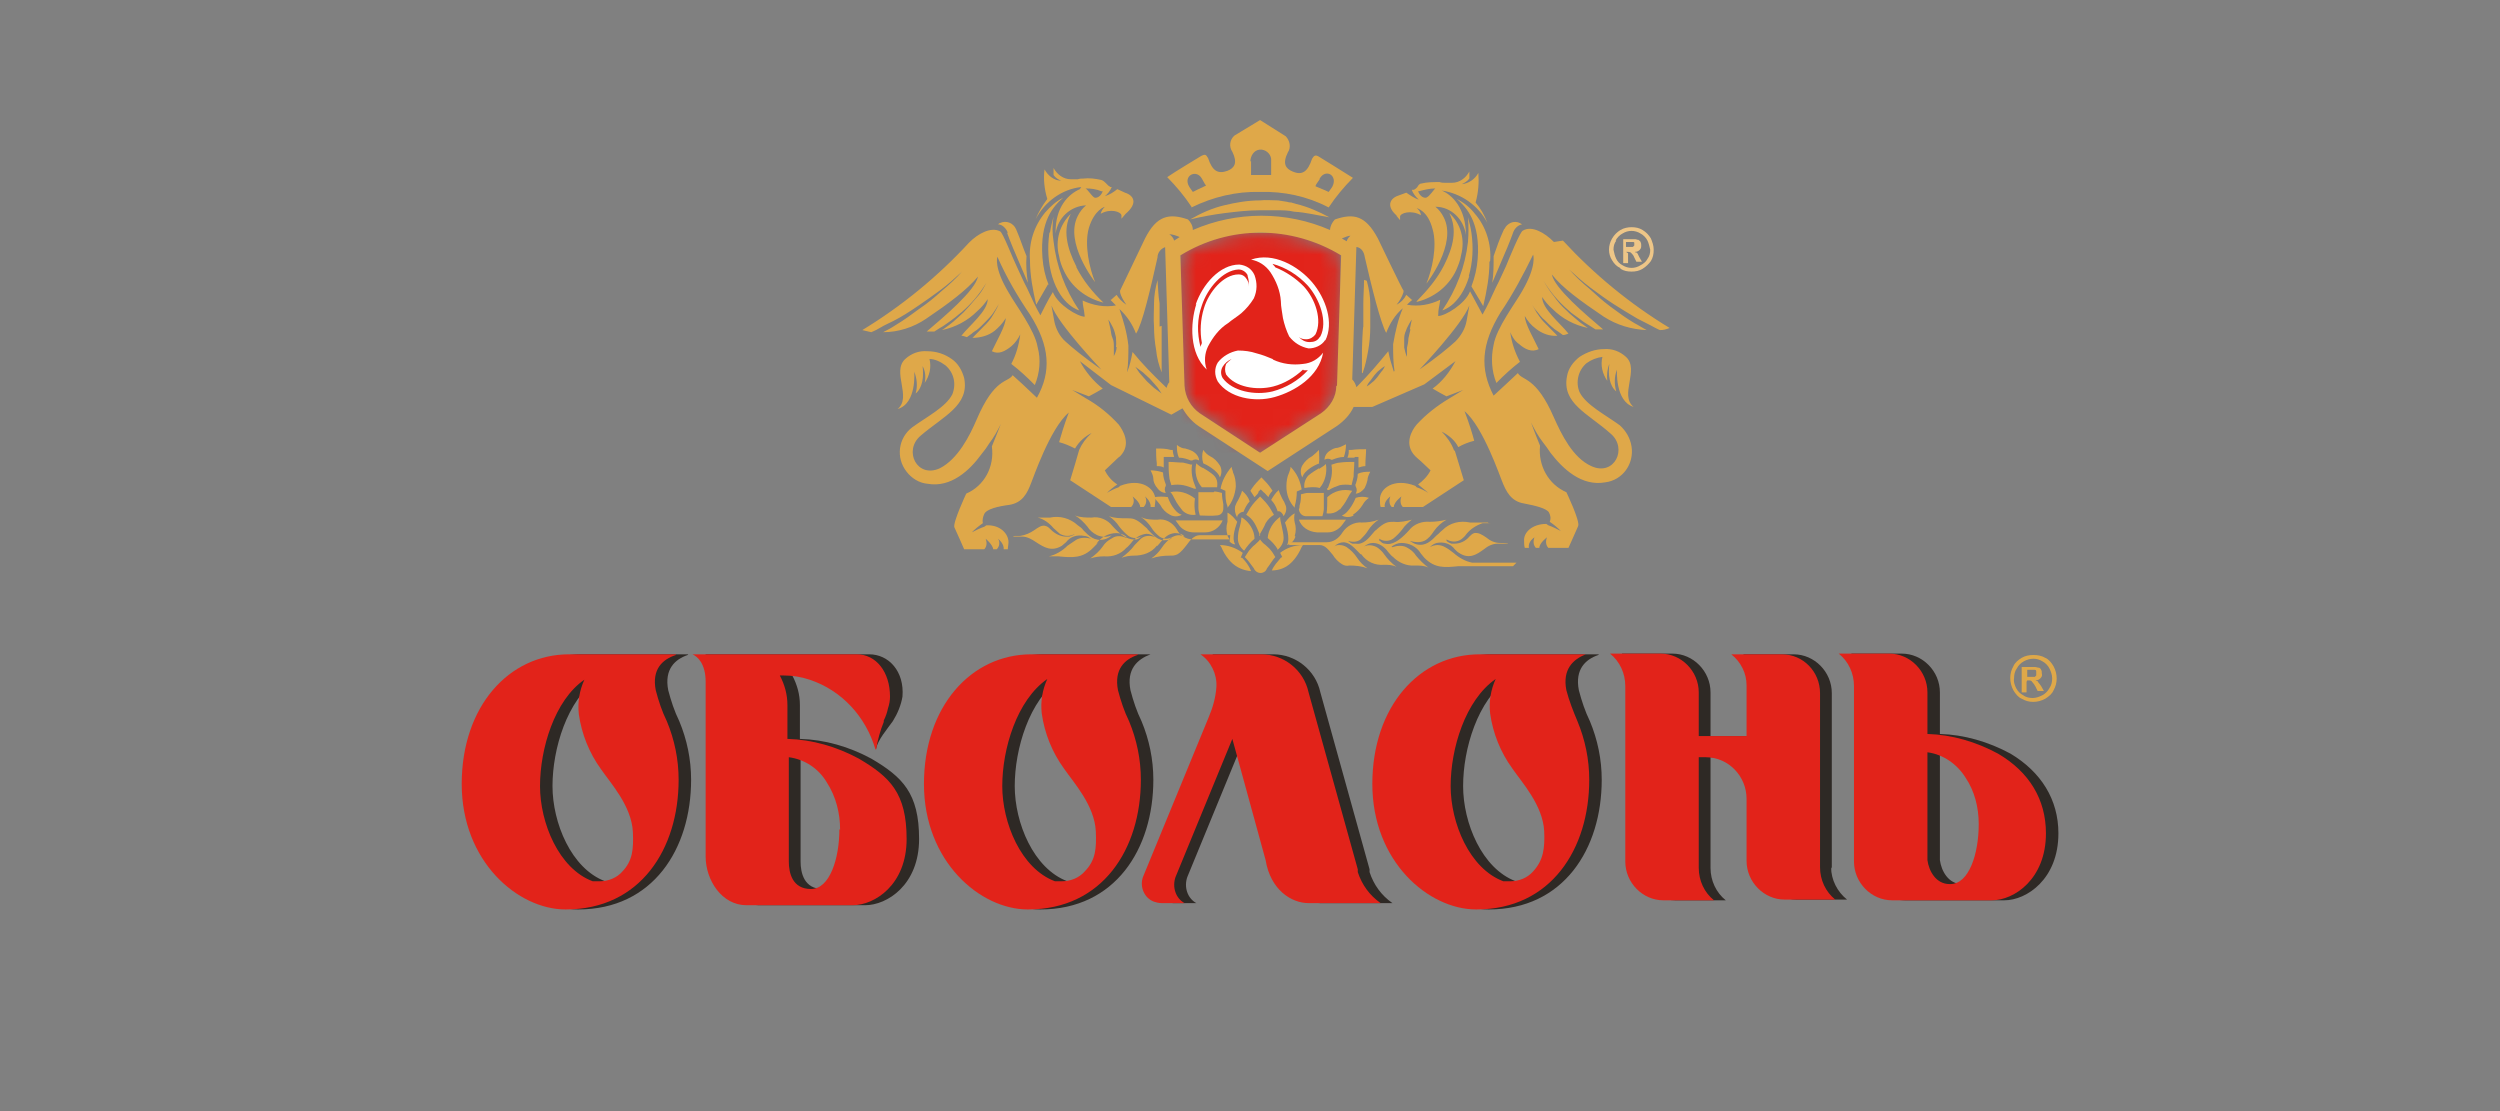 <svg width="162" height="72" viewBox="0 0 162 72" fill="none" xmlns="http://www.w3.org/2000/svg">
<rect x="0" y="0" width="162" height="72" fill="#808080" stroke="none"/>
<mask id="mask0_265_4290" style="mask-type:luminance" maskUnits="userSpaceOnUse" x="76" y="15" width="11" height="15">
<path d="M76.488 16.549L76.758 24.998C76.758 25.729 77.162 26.368 77.746 26.779L81.698 29.337L85.649 26.779C86.233 26.368 86.593 25.729 86.637 24.998L86.907 16.549C83.718 14.585 79.722 14.585 76.488 16.549Z" fill="white"/>
</mask>
<g mask="url(#mask0_265_4290)">
<path d="M86.862 15.087H76.488V29.337H86.862V15.087Z" fill="#E2231A"/>
</g>
<path d="M85.874 22.075C86.458 20.933 85.919 19.335 85.021 18.284C84.123 17.234 82.506 16.32 81.069 16.823C81.563 16.914 82.012 17.188 82.326 17.645C82.686 18.193 82.955 18.832 83 19.517C83 19.883 83.09 20.248 83.135 20.614C83.224 21.025 83.359 21.436 83.539 21.801C83.853 22.212 84.302 22.486 84.796 22.578C85.2 22.578 85.649 22.395 85.874 22.029M85.515 21.847C85.38 22.075 85.155 22.166 84.886 22.166H84.841C84.572 22.166 84.347 22.029 84.168 21.847C84.302 21.938 84.437 21.984 84.617 21.984H84.661C84.886 21.984 85.111 21.847 85.245 21.664C85.694 20.751 85.245 19.381 84.482 18.558C83.943 18.01 83.314 17.599 82.641 17.325C82.596 17.234 82.506 17.188 82.461 17.097C83.314 17.325 84.123 17.828 84.751 18.513C85.515 19.381 86.054 20.842 85.56 21.801" fill="white"/>
<path d="M77.521 19.7C77.117 20.979 77.072 22.897 78.194 23.948C78.015 23.445 78.06 22.897 78.284 22.441C78.599 21.847 79.003 21.299 79.587 20.933C79.856 20.705 80.17 20.522 80.44 20.294C80.754 20.02 81.023 19.7 81.248 19.335C81.473 18.832 81.473 18.33 81.293 17.828C81.113 17.417 80.754 17.188 80.305 17.143C79.048 17.143 77.925 18.421 77.476 19.746M80.844 17.873C80.934 18.147 80.934 18.421 80.934 18.65C80.934 18.513 80.934 18.33 80.844 18.193C80.709 17.919 80.53 17.782 80.26 17.782C79.272 17.782 78.329 18.924 78.015 19.974C77.79 20.705 77.745 21.482 77.88 22.212C77.88 22.304 77.79 22.395 77.79 22.486C77.566 21.573 77.566 20.659 77.88 19.792C78.239 18.695 79.227 17.508 80.26 17.462C80.53 17.462 80.754 17.645 80.844 17.828" fill="white"/>
<path d="M82.461 23.263C82.146 23.126 81.787 22.989 81.428 22.898C81.024 22.761 80.62 22.715 80.215 22.715C79.721 22.806 79.227 23.08 78.913 23.491C78.689 23.857 78.689 24.313 78.913 24.724C79.632 25.775 81.293 26.095 82.595 25.729C83.898 25.364 85.469 24.405 85.739 22.852C85.425 23.263 84.975 23.537 84.437 23.583C83.763 23.674 83.089 23.583 82.506 23.309M84.482 23.994C84.571 23.994 84.661 23.994 84.751 23.994C84.122 24.679 83.314 25.136 82.461 25.364C81.338 25.638 79.856 25.364 79.227 24.496C79.093 24.268 79.093 23.994 79.227 23.765C79.362 23.537 79.587 23.354 79.811 23.263C79.677 23.354 79.587 23.446 79.452 23.583C79.362 23.811 79.362 24.039 79.452 24.268C80.036 25.09 81.428 25.318 82.506 25.044C83.224 24.861 83.898 24.45 84.437 23.948L84.482 23.994Z" fill="white"/>
<path d="M77.207 13.443C78.599 12.758 80.126 12.393 81.652 12.438C83.179 12.393 84.706 12.713 86.098 13.443C86.547 12.758 87.086 12.119 87.67 11.525C87.176 11.205 85.469 10.155 85.469 10.155C85.245 10.018 85.155 10.063 85.02 10.292C84.751 11.114 84.392 11.388 83.763 11.114C83.314 10.931 83.089 10.611 83.449 9.881C83.673 9.561 83.583 9.104 83.314 8.83L81.652 7.78L79.991 8.785C79.676 9.059 79.632 9.515 79.856 9.835C80.215 10.566 79.991 10.886 79.542 11.068C78.913 11.297 78.554 11.068 78.284 10.246C78.15 10.018 78.105 9.972 77.835 10.109C77.835 10.109 76.084 11.16 75.635 11.479C76.219 12.073 76.757 12.713 77.207 13.398M85.514 11.571C85.919 10.886 86.727 11.388 86.323 12.119L86.098 12.438C86.098 12.438 85.604 12.21 85.245 12.073C85.245 11.982 85.335 11.89 85.514 11.616M81.024 10.475C81.024 10.109 81.248 9.744 81.607 9.698C81.967 9.652 82.326 9.926 82.371 10.292C82.371 10.338 82.371 10.383 82.371 10.429V11.342C82.371 11.342 82.101 11.342 81.697 11.342C81.293 11.342 81.069 11.342 81.069 11.342V10.703C81.069 10.657 81.069 10.475 81.069 10.429M77.88 11.571C78.06 11.89 78.105 11.982 78.15 12.027C77.835 12.164 77.296 12.438 77.296 12.438L77.072 12.119C76.623 11.388 77.521 10.931 77.88 11.571Z" fill="#DFA849"/>
<path d="M83.718 13.123C83.628 13.123 83.538 13.123 83.404 13.078L82.82 12.986C82.416 12.986 82.012 12.94 81.652 12.986C80.844 12.986 80.081 13.123 79.317 13.306C78.554 13.489 77.835 13.808 77.117 14.219C77.88 14.037 78.644 13.9 79.362 13.808C80.126 13.717 80.844 13.626 81.607 13.626H82.73C83.089 13.626 83.494 13.626 83.853 13.717C84.616 13.763 85.335 13.945 86.143 14.082C85.469 13.717 84.751 13.397 83.987 13.214L83.673 13.123H83.718Z" fill="#DFA849"/>
<path d="M79.677 35.092C79.766 35.183 79.901 35.275 80.036 35.275C79.766 34.818 80.126 33.996 80.171 33.813C79.991 33.585 79.811 33.356 79.542 33.219C79.542 33.448 79.542 33.63 79.542 33.813C79.452 34.087 79.452 34.407 79.542 34.681C79.542 34.772 79.632 34.864 79.677 34.955H77.296C76.847 34.955 76.443 34.681 76.264 34.315C75.994 33.859 75.5 33.585 75.006 33.676C74.647 33.676 74.243 33.676 73.928 33.493C74.198 33.676 74.422 33.904 74.602 34.178C74.737 34.407 74.916 34.589 75.141 34.772C75.41 34.955 75.725 34.955 75.994 34.772C75.904 34.909 75.814 34.955 75.725 35.001H75.77H75.635H75.545C75.051 35.092 74.647 34.589 74.377 34.315C74.333 34.224 74.243 34.178 74.198 34.133C73.614 33.585 73.389 33.585 73.03 33.585C72.626 33.585 72.222 33.585 71.863 33.448C72.132 33.63 72.357 33.859 72.536 34.133C72.716 34.361 72.895 34.544 73.12 34.726C73.389 34.909 73.749 34.909 74.018 34.726H73.973C73.883 34.864 73.794 34.909 73.659 34.955C73.479 34.955 72.985 35.092 72.087 34.087C71.773 33.676 71.234 33.448 70.74 33.539C70.381 33.539 70.021 33.539 69.662 33.402C69.977 33.585 70.246 33.859 70.471 34.133C70.605 34.361 70.83 34.544 71.099 34.681C71.414 34.818 71.773 34.818 72.042 34.681C71.908 34.818 71.728 34.909 71.548 34.955C70.92 35.092 70.56 34.726 70.201 34.361C70.111 34.224 69.977 34.133 69.842 34.041C69.348 33.585 68.674 33.402 68.046 33.539H66.923C66.923 33.539 66.968 33.539 66.653 33.539H66.249H66.609C66.698 33.539 66.609 33.539 66.653 33.539C66.833 33.539 67.058 33.539 67.237 33.539C67.641 33.63 68.001 33.904 68.27 34.224C68.405 34.361 68.54 34.452 68.674 34.589C68.989 34.772 69.348 34.772 69.662 34.589C69.572 34.681 69.438 34.726 69.303 34.772C69.213 34.772 69.168 34.772 69.078 34.772C68.719 34.772 68.36 34.589 68.09 34.315C68.001 34.224 67.911 34.133 67.776 34.087C67.507 33.996 67.282 34.178 67.013 34.361C66.743 34.544 66.429 34.681 66.115 34.726C65.531 34.726 65.71 34.726 65.665 34.772H66.249C66.564 34.772 66.878 34.955 67.147 35.138C67.641 35.457 68.135 35.777 68.809 35.366C68.899 35.275 68.989 35.229 69.078 35.138C69.348 34.772 69.797 34.635 70.246 34.726C70.426 34.726 70.56 34.818 70.695 34.909C70.381 34.818 69.977 34.818 69.707 35.001C69.528 35.138 69.348 35.229 69.168 35.366C68.854 35.686 68.405 35.96 67.956 36.051C67.641 36.051 67.372 36.051 67.058 36.051H66.968C66.159 36.051 65.486 36.051 65.351 36.051H67.956C68.18 36.051 68.36 36.051 68.584 36.051C69.483 36.142 70.156 36.188 70.83 35.503C71.503 34.818 71.009 35.32 71.054 35.229C71.324 34.818 71.818 34.544 72.357 34.544C72.581 34.544 72.806 34.635 72.985 34.772V34.864C72.716 34.726 72.357 34.681 72.087 34.864C71.818 35.001 71.593 35.183 71.459 35.411C71.234 35.731 70.965 35.96 70.65 36.188C70.92 36.097 71.234 36.051 71.548 36.051C72.087 36.097 72.626 35.914 72.985 35.503C73.12 35.411 73.21 35.275 73.3 35.183C73.524 34.864 73.883 34.635 74.288 34.589C74.512 34.589 74.692 34.681 74.871 34.818C74.557 34.681 74.198 34.681 73.928 34.909C73.794 35.046 73.659 35.183 73.524 35.32C73.3 35.64 72.985 35.914 72.671 36.142C72.94 36.051 73.21 36.005 73.479 36.005C74.063 36.005 74.602 35.823 74.961 35.366H75.006C75.455 34.818 75.68 34.589 76.129 34.544C76.353 34.544 76.623 34.589 76.758 34.772C76.668 34.772 76.533 34.681 76.398 34.681C76.264 34.681 76.084 34.726 75.949 34.818C75.68 35.001 75.455 35.229 75.276 35.503C75.096 35.777 74.871 36.005 74.602 36.188C75.006 36.051 75.41 36.005 75.814 36.005C75.994 36.005 76.129 36.005 76.308 35.914C76.533 35.777 76.713 35.549 76.892 35.32C77.117 35.001 77.386 34.681 77.746 34.681H79.721L79.677 35.092Z" fill="#DFA849"/>
<path d="M98.268 36.462C98.133 36.462 97.145 36.462 96.337 36.462H96.247C95.978 36.462 95.664 36.462 95.394 36.462C94.945 36.371 94.541 36.142 94.182 35.823C94.002 35.686 93.822 35.549 93.643 35.457C93.328 35.275 92.969 35.275 92.655 35.457C92.79 35.32 92.924 35.229 93.104 35.183C93.553 35.092 94.002 35.229 94.271 35.594C94.361 35.686 94.451 35.777 94.541 35.823C95.215 36.279 95.709 35.914 96.158 35.594C96.427 35.366 96.741 35.229 97.056 35.229H97.729C97.729 35.229 97.774 35.183 97.19 35.183C96.876 35.183 96.562 35.046 96.292 34.818C96.023 34.635 95.798 34.498 95.529 34.544C95.394 34.59 95.304 34.681 95.215 34.772C94.99 35.046 94.631 35.229 94.271 35.229C94.182 35.229 94.092 35.229 94.047 35.229C93.912 35.183 93.822 35.138 93.733 35.046V34.955C94.047 35.138 94.406 35.138 94.676 34.955C94.81 34.864 94.945 34.727 95.035 34.59C95.304 34.27 95.664 34.041 96.068 33.904C96.247 33.904 96.472 33.904 96.651 33.904C96.741 33.904 96.651 33.904 96.696 33.904H97.056H96.651C96.337 33.904 96.472 33.859 96.382 33.859H95.259C94.631 33.722 93.957 33.859 93.463 34.361C93.328 34.453 93.239 34.59 93.104 34.681C92.745 35.046 92.385 35.412 91.802 35.275C91.622 35.229 91.487 35.138 91.353 35.046C91.667 35.138 91.981 35.183 92.296 35.046C92.565 34.909 92.745 34.681 92.924 34.407C93.149 34.087 93.418 33.859 93.733 33.676C93.373 33.767 93.014 33.813 92.655 33.813C92.161 33.767 91.622 33.95 91.308 34.361C90.409 35.366 89.96 35.275 89.736 35.229C89.601 35.229 89.511 35.138 89.421 35.046H89.376V34.909C89.646 35.092 90.005 35.092 90.275 34.909C90.499 34.727 90.679 34.544 90.859 34.315C91.038 34.041 91.263 33.859 91.487 33.676C91.128 33.767 90.724 33.859 90.32 33.813C89.96 33.813 89.736 33.813 89.152 34.361C89.107 34.361 89.062 34.453 88.972 34.544C88.703 34.864 88.344 35.32 87.85 35.229H87.58H87.625C87.535 35.183 87.445 35.138 87.356 35.046C87.625 35.138 87.939 35.138 88.164 34.955C88.344 34.772 88.523 34.59 88.658 34.361C88.838 34.087 89.062 33.859 89.332 33.676C88.972 33.813 88.613 33.859 88.254 33.859C87.76 33.813 87.266 34.087 86.996 34.498C86.772 34.864 86.413 35.138 85.964 35.138H83.539V35.32H85.514C85.874 35.32 86.098 35.64 86.368 35.96C86.502 36.188 86.727 36.416 86.951 36.553C87.086 36.645 87.266 36.69 87.445 36.645C87.85 36.645 88.254 36.69 88.613 36.828C88.344 36.645 88.119 36.416 87.939 36.142C87.76 35.868 87.535 35.64 87.266 35.457C87.131 35.366 86.951 35.32 86.817 35.32C86.682 35.32 86.592 35.32 86.458 35.412C86.637 35.229 86.862 35.138 87.086 35.138C87.49 35.183 87.715 35.457 88.164 35.914H88.209C88.568 36.416 89.107 36.645 89.691 36.599C89.96 36.599 90.23 36.599 90.499 36.736C90.185 36.508 89.915 36.234 89.691 35.914C89.601 35.777 89.466 35.64 89.287 35.503C89.017 35.32 88.658 35.275 88.389 35.412C88.568 35.275 88.748 35.183 88.972 35.183C89.376 35.183 89.736 35.457 89.96 35.777C90.05 35.868 90.14 36.005 90.275 36.097C90.634 36.462 91.173 36.69 91.667 36.645C91.981 36.645 92.296 36.645 92.565 36.782C92.251 36.553 91.981 36.279 91.757 36.005C91.622 35.777 91.397 35.594 91.128 35.457C90.859 35.32 90.499 35.366 90.23 35.457H90.185V35.412C90.365 35.275 90.589 35.183 90.814 35.183C91.308 35.183 91.802 35.412 92.071 35.868C92.161 35.96 92.206 36.051 92.296 36.142C92.969 36.828 93.598 36.782 94.496 36.69C94.676 36.69 94.9 36.69 95.125 36.69H98.044L98.268 36.462Z" fill="#DFA849"/>
<path d="M80.439 33.539C80.439 33.722 80.394 33.904 80.35 34.087C80.26 34.361 80.215 34.635 80.215 34.909C80.215 35.229 80.394 35.503 80.619 35.686C80.799 35.412 81.023 35.138 81.293 34.909C81.293 34.361 80.933 33.813 80.484 33.539H80.439Z" fill="#DFA849"/>
<path d="M82.641 36.097C82.551 35.96 82.461 35.777 82.371 35.686C82.281 35.549 82.147 35.457 82.012 35.32C81.877 35.229 81.742 35.092 81.653 34.955C81.563 35.092 81.428 35.183 81.293 35.32C81.159 35.412 81.069 35.549 80.934 35.686C80.844 35.823 80.754 35.96 80.665 36.097C80.844 36.279 80.979 36.462 81.114 36.645L81.248 36.827C81.338 37.056 81.608 37.193 81.832 37.102C81.967 37.056 82.057 36.964 82.102 36.827L82.236 36.645C82.371 36.462 82.506 36.234 82.641 36.097Z" fill="#DFA849"/>
<path d="M82.775 35.64C82.999 35.457 83.179 35.183 83.179 34.863C83.179 34.589 83.089 34.315 83.044 34.041C82.999 33.858 82.954 33.676 82.954 33.493C82.505 33.813 82.191 34.315 82.146 34.863C82.415 35.092 82.64 35.32 82.82 35.64H82.775Z" fill="#DFA849"/>
<path d="M81.608 34.589V34.726H81.653V34.589C81.787 34.361 81.922 34.133 82.012 33.904C82.147 33.676 82.326 33.493 82.551 33.356C82.461 33.219 82.371 33.036 82.281 32.9C82.102 32.625 81.877 32.397 81.653 32.169C81.428 32.397 81.204 32.625 81.024 32.9C80.934 33.036 80.844 33.219 80.754 33.356C80.979 33.493 81.159 33.676 81.293 33.904C81.428 34.133 81.518 34.361 81.608 34.589Z" fill="#DFA849"/>
<path d="M83.898 34.726C83.988 34.452 83.988 34.133 83.898 33.859C83.853 33.676 83.853 33.448 83.898 33.265C83.628 33.402 83.449 33.63 83.269 33.859C83.314 33.996 83.628 34.863 83.404 35.32C83.673 35.229 83.853 35.046 83.943 34.772L83.898 34.726Z" fill="#DFA849"/>
<path d="M80.395 36.142L80.53 35.823C80.081 35.503 79.587 35.32 79.048 35.32C79.138 35.412 79.183 35.549 79.228 35.64C79.362 35.914 79.542 36.188 79.766 36.416C80.126 36.782 80.575 36.965 81.069 37.01C80.934 36.645 80.709 36.371 80.485 36.142H80.395Z" fill="#DFA849"/>
<path d="M80.171 33.493C80.171 33.356 80.35 33.219 80.485 33.174C80.485 33.174 80.53 33.174 80.575 33.174C80.665 32.945 80.799 32.671 80.979 32.489C80.889 32.215 80.71 31.986 80.485 31.803C80.44 31.986 80.35 32.169 80.26 32.352C80.171 32.489 80.081 32.671 80.036 32.808C79.991 33.037 80.036 33.311 80.171 33.539V33.493Z" fill="#DFA849"/>
<path d="M82.775 33.128C82.775 33.128 82.775 33.128 82.865 33.128C82.999 33.128 83.134 33.311 83.179 33.448C83.314 33.265 83.403 32.991 83.314 32.763C83.269 32.626 83.179 32.443 83.089 32.306C82.999 32.123 82.909 31.941 82.865 31.758C82.64 31.941 82.505 32.169 82.371 32.397C82.55 32.58 82.685 32.808 82.775 33.082V33.128Z" fill="#DFA849"/>
<path d="M82.999 36.142C82.775 36.416 82.55 36.645 82.415 36.965C82.909 36.965 83.359 36.782 83.718 36.416C83.942 36.188 84.122 35.914 84.257 35.64C84.302 35.549 84.347 35.412 84.436 35.32C83.897 35.32 83.359 35.503 82.954 35.823L83.089 36.097L82.999 36.142Z" fill="#DFA849"/>
<path d="M81.517 31.895L81.697 31.712L81.877 31.895C81.966 31.941 82.056 32.078 82.191 32.215C82.236 32.078 82.326 31.941 82.46 31.804L82.371 31.667C82.191 31.392 81.966 31.164 81.742 30.936C81.517 31.164 81.293 31.392 81.113 31.667L81.023 31.804C81.113 31.941 81.203 32.078 81.293 32.215C81.428 32.078 81.517 31.986 81.562 31.895H81.517Z" fill="#DFA849"/>
<path d="M75.814 31.849C75.949 31.986 76.039 32.169 76.129 32.352C76.263 32.626 76.443 32.854 76.623 33.082C76.847 33.311 77.162 33.402 77.476 33.356C77.386 32.991 77.386 32.626 77.431 32.306C76.982 31.941 76.398 31.758 75.814 31.895V31.849Z" fill="#DFA849"/>
<path d="M78.644 31.895C78.464 31.895 78.329 31.895 78.15 31.895C77.97 31.895 77.835 31.895 77.656 31.895C77.656 32.078 77.656 32.215 77.656 32.397C77.656 32.58 77.656 32.717 77.656 32.9C77.656 33.082 77.701 33.219 77.746 33.402C78.105 33.402 78.464 33.448 78.823 33.402C79.093 33.402 79.272 33.219 79.272 32.945C79.272 32.945 79.272 32.945 79.272 32.9C79.272 32.854 79.272 32.763 79.272 32.671C79.228 32.443 79.183 32.215 79.183 31.941C79.003 31.895 78.823 31.849 78.689 31.849L78.644 31.895Z" fill="#DFA849"/>
<path d="M77.97 30.342C77.79 30.251 77.656 30.16 77.521 30.023C77.386 30.57 77.521 31.164 77.88 31.575C78.195 31.575 78.554 31.575 78.868 31.575C78.913 31.256 78.868 30.982 78.599 30.753C78.374 30.57 78.15 30.433 77.925 30.297L77.97 30.342Z" fill="#DFA849"/>
<path d="M77.207 30.114C77.027 30.068 76.847 30.022 76.668 29.977C76.353 29.977 76.039 29.931 75.725 29.931C75.725 30.251 75.725 30.57 75.769 30.89C75.769 31.073 75.859 31.255 75.904 31.438C76.174 31.392 76.398 31.392 76.668 31.438C76.892 31.484 77.162 31.575 77.386 31.666H77.521C77.521 31.712 77.476 31.575 77.476 31.575C77.386 31.347 77.296 31.118 77.251 30.844C77.207 30.57 77.207 30.342 77.251 30.068L77.207 30.114Z" fill="#DFA849"/>
<path d="M74.781 32.26C74.916 32.397 75.051 32.534 75.185 32.717C75.32 32.991 75.545 33.219 75.814 33.356C76.039 33.493 76.353 33.493 76.578 33.356C76.084 33.219 75.724 32.397 75.679 32.215C75.41 32.169 75.096 32.169 74.781 32.215V32.26Z" fill="#DFA849"/>
<path d="M79.047 30.936C79.182 30.708 79.182 30.388 79.047 30.16C78.868 29.886 78.688 29.703 78.419 29.566C78.239 29.474 78.104 29.337 77.97 29.155C77.88 29.429 77.88 29.748 77.97 30.023C78.104 30.068 78.913 30.479 79.047 30.936Z" fill="#DFA849"/>
<path d="M74.961 31.575C75.096 31.803 75.321 31.941 75.545 31.941C75.455 31.803 75.455 31.621 75.545 31.484C75.545 31.484 75.545 31.438 75.545 31.392C75.455 31.164 75.365 30.89 75.365 30.616C75.096 30.525 74.827 30.479 74.557 30.479C74.647 30.662 74.737 30.844 74.737 31.027C74.737 31.21 74.827 31.392 74.916 31.529L74.961 31.575Z" fill="#DFA849"/>
<path d="M77.161 29.84C77.161 29.84 77.206 29.84 77.251 29.84C77.386 29.748 77.566 29.748 77.7 29.84C77.7 29.611 77.521 29.383 77.296 29.246C77.116 29.154 76.982 29.109 76.802 29.063C76.622 29.063 76.443 28.972 76.263 28.835C76.263 29.109 76.263 29.383 76.398 29.657C76.667 29.657 76.937 29.748 77.161 29.84Z" fill="#DFA849"/>
<path d="M79.407 31.803C79.407 32.169 79.407 32.489 79.542 32.808V32.9C79.856 32.534 80.036 32.032 80.081 31.529C80.081 31.21 80.036 30.89 79.901 30.616C79.901 30.524 79.811 30.387 79.811 30.25C79.452 30.662 79.183 31.164 79.093 31.666L79.407 31.803Z" fill="#DFA849"/>
<path d="M74.961 30.205C75.096 30.205 75.276 30.205 75.41 30.296V29.611H76.084C76.039 29.474 75.994 29.291 75.994 29.154H75.86C75.545 29.063 75.231 29.063 74.916 29.063C74.916 29.383 74.916 29.702 74.961 30.022C74.961 30.022 74.961 30.113 74.961 30.159V30.205Z" fill="#DFA849"/>
<path d="M77.386 34.498H78.105C78.599 34.498 79.048 34.178 79.228 33.722H76.174L76.443 34.087C76.668 34.361 77.027 34.498 77.341 34.498H77.386Z" fill="#DFA849"/>
<path d="M86.816 33.037C86.996 32.808 87.175 32.58 87.31 32.306C87.4 32.123 87.49 31.986 87.624 31.804C87.041 31.667 86.457 31.804 86.008 32.215C86.008 32.58 86.008 32.945 85.963 33.265C86.277 33.311 86.592 33.219 86.816 32.991V33.037Z" fill="#DFA849"/>
<path d="M84.167 32.945C84.167 33.174 84.302 33.402 84.571 33.448C84.571 33.448 84.571 33.448 84.616 33.448C84.975 33.448 85.335 33.448 85.694 33.448C85.739 33.265 85.784 33.128 85.784 32.945C85.784 32.763 85.784 32.626 85.784 32.443C85.784 32.26 85.784 32.123 85.784 31.94C85.604 31.94 85.469 31.94 85.29 31.94C85.11 31.94 84.975 31.94 84.796 31.94C84.616 31.94 84.481 31.986 84.302 32.032C84.302 32.26 84.302 32.489 84.212 32.763C84.212 32.854 84.212 32.945 84.167 32.991V32.945Z" fill="#DFA849"/>
<path d="M85.469 30.342C85.245 30.479 85.02 30.616 84.796 30.799C84.571 31.027 84.481 31.347 84.526 31.621C84.841 31.575 85.2 31.529 85.514 31.621C85.874 31.21 86.008 30.616 85.918 30.068C85.784 30.205 85.604 30.296 85.469 30.388V30.342Z" fill="#DFA849"/>
<path d="M86.008 31.621V31.758H85.963H86.098C86.322 31.621 86.547 31.529 86.816 31.438C87.086 31.392 87.31 31.392 87.58 31.438C87.624 31.255 87.669 31.073 87.714 30.89C87.714 30.57 87.759 30.251 87.759 29.931C87.445 29.931 87.13 29.931 86.816 29.977C86.636 29.977 86.457 30.068 86.277 30.114C86.322 30.388 86.322 30.616 86.277 30.89C86.232 31.118 86.142 31.392 86.053 31.621H86.008Z" fill="#DFA849"/>
<path d="M87.67 33.357C87.939 33.174 88.119 32.991 88.298 32.717C88.388 32.534 88.523 32.397 88.703 32.26C88.433 32.169 88.119 32.169 87.849 32.26C87.804 32.397 87.4 33.265 86.951 33.402C87.176 33.539 87.49 33.539 87.715 33.402L87.67 33.357Z" fill="#DFA849"/>
<path d="M85.469 30.023C85.514 29.748 85.469 29.429 85.469 29.155C85.335 29.292 85.2 29.429 85.02 29.566C84.751 29.703 84.526 29.931 84.392 30.16C84.257 30.388 84.257 30.708 84.392 30.936C84.526 30.434 85.335 30.068 85.514 30.023H85.469Z" fill="#DFA849"/>
<path d="M87.849 31.438C87.849 31.438 87.849 31.484 87.849 31.529C87.939 31.666 87.939 31.849 87.849 31.986C88.074 31.986 88.298 31.803 88.433 31.621C88.523 31.438 88.568 31.301 88.612 31.118C88.612 30.936 88.702 30.753 88.792 30.57C88.523 30.57 88.253 30.57 87.984 30.707C87.984 30.981 87.894 31.255 87.804 31.484L87.849 31.438Z" fill="#DFA849"/>
<path d="M86.233 29.794C86.233 29.794 86.278 29.794 86.323 29.794C86.547 29.703 86.817 29.611 87.086 29.611C87.176 29.337 87.221 29.063 87.221 28.789C87.041 28.88 86.862 28.972 86.682 29.017C86.502 29.017 86.323 29.109 86.188 29.2C85.963 29.337 85.829 29.566 85.829 29.794C85.963 29.703 86.143 29.703 86.278 29.794H86.233Z" fill="#DFA849"/>
<path d="M83.898 32.808C83.988 32.489 84.032 32.169 84.032 31.849L84.347 31.712C84.257 31.164 84.032 30.662 83.628 30.25C83.628 30.387 83.583 30.479 83.538 30.616C83.404 30.89 83.359 31.21 83.359 31.529C83.359 32.032 83.538 32.534 83.898 32.9V32.808Z" fill="#DFA849"/>
<path d="M87.805 29.611H88.029V30.297C88.164 30.251 88.343 30.205 88.478 30.205C88.478 30.16 88.478 30.114 88.478 30.068C88.478 29.748 88.523 29.429 88.523 29.109C88.209 29.109 87.894 29.109 87.58 29.155H87.4C87.4 29.337 87.4 29.474 87.311 29.657C87.49 29.657 87.67 29.657 87.76 29.657L87.805 29.611Z" fill="#DFA849"/>
<path d="M85.335 34.498H86.053C86.412 34.498 86.727 34.315 86.951 34.041L87.221 33.676H84.167C84.347 34.178 84.796 34.453 85.335 34.498Z" fill="#DFA849"/>
<path d="M75.14 21.162V19.655C75.051 19.152 75.051 18.65 75.006 18.148C74.871 18.65 74.781 19.152 74.781 19.655C74.781 20.157 74.736 20.66 74.781 21.162C74.781 21.664 74.826 22.167 74.916 22.669C74.961 23.172 75.096 23.674 75.275 24.131C75.275 23.628 75.275 23.126 75.275 22.623V21.116L75.14 21.162Z" fill="#DFA849"/>
<path d="M88.433 18.148H88.389C88.389 18.65 88.344 19.152 88.344 19.655V21.162C88.299 21.162 88.254 22.669 88.254 22.669C88.254 23.172 88.254 23.674 88.254 24.176H88.299C88.478 23.674 88.568 23.217 88.658 22.715C88.748 22.212 88.793 21.71 88.793 21.207C88.793 20.705 88.793 20.203 88.793 19.7C88.793 19.198 88.703 18.695 88.568 18.193" fill="#DFA849"/>
<path d="M100.693 15.681C100.109 15.087 99.256 14.585 98.672 14.95C98.493 15.042 97.819 16.686 97.594 17.234C97.415 17.599 97.19 18.147 96.921 18.65C96.651 19.244 96.382 19.837 96.068 20.385C96.068 20.385 95.484 19.289 95.259 18.878C94.945 19.7 93.643 20.477 93.194 20.477C93.194 19.974 93.283 19.837 93.328 19.426C92.655 19.746 91.936 19.883 91.173 19.746C91.263 19.655 91.397 19.518 91.532 19.426H91.487C91.397 19.335 91.218 19.198 91.128 19.107C90.993 19.381 90.769 19.609 90.499 19.746C90.679 19.518 90.858 19.244 90.948 18.924V18.832C90.903 18.832 89.287 15.453 89.287 15.453C88.478 13.945 87.715 13.809 86.502 14.22C86.323 14.402 86.188 14.676 86.188 14.905C83.359 13.671 80.126 13.671 77.296 14.905C77.296 14.631 77.162 14.402 76.982 14.22C75.769 13.809 74.961 13.945 74.198 15.453L72.581 18.832V18.924C72.626 19.198 72.806 19.472 72.985 19.746C72.716 19.563 72.491 19.335 72.356 19.107C72.267 19.198 72.087 19.335 71.997 19.426H71.952C72.087 19.563 72.177 19.655 72.312 19.792C71.593 19.929 70.83 19.792 70.156 19.472C70.156 19.837 70.246 19.974 70.291 20.522C69.842 20.522 68.539 19.746 68.225 18.924C67.956 19.335 67.417 20.431 67.417 20.431C67.102 19.883 66.833 19.289 66.563 18.695C66.294 18.193 66.07 17.645 65.89 17.28C65.62 16.732 64.992 15.087 64.812 14.996C64.228 14.676 63.375 15.133 62.791 15.727C60.77 17.919 58.435 19.837 55.876 21.39C56.055 21.436 56.28 21.482 56.459 21.527C56.684 21.436 56.863 21.345 57.088 21.207C57.312 21.07 57.627 20.933 57.896 20.796C58.435 20.522 58.929 20.203 59.468 19.837C60.007 19.472 60.456 19.152 60.95 18.787C61.444 18.421 61.893 18.01 62.342 17.599C61.938 18.056 61.489 18.467 60.995 18.878C60.546 19.289 60.097 19.655 59.558 20.02C59.064 20.385 58.57 20.751 58.031 21.07C57.762 21.253 57.492 21.39 57.223 21.527C58.211 21.527 59.199 21.207 60.007 20.659C61.489 19.655 62.657 18.787 63.375 17.919C63.195 18.832 61.175 20.522 60.052 21.482H60.142C60.276 21.482 60.411 21.482 60.546 21.482L60.905 21.253C61.085 21.162 61.264 21.025 61.399 20.933C61.534 20.842 61.713 20.705 61.893 20.568C62.073 20.431 62.207 20.294 62.342 20.203C62.657 19.929 62.926 19.655 63.195 19.335C63.465 19.015 63.689 18.695 63.914 18.33C63.734 18.695 63.51 19.061 63.24 19.335C62.971 19.655 62.701 19.974 62.432 20.248C62.297 20.385 62.118 20.522 61.983 20.659C61.848 20.796 61.669 20.933 61.489 21.07C61.309 21.207 61.175 21.299 61.04 21.39C61.893 21.207 62.701 20.796 63.33 20.157C63.6 19.929 63.824 19.655 64.004 19.381C64.004 20.157 62.836 21.07 62.297 21.756C62.387 21.756 62.522 21.801 62.657 21.847L62.971 21.619C63.061 21.527 63.151 21.482 63.285 21.39C63.465 21.253 63.645 21.07 63.824 20.888C64.004 20.705 64.183 20.522 64.318 20.34C64.453 20.157 64.588 19.929 64.722 19.7C64.632 19.929 64.498 20.157 64.363 20.385C64.228 20.614 64.094 20.796 63.914 20.979C63.734 21.162 63.555 21.345 63.375 21.527C63.285 21.619 63.195 21.71 63.106 21.801L63.016 21.893C63.51 21.893 64.049 21.756 64.453 21.436C64.722 21.207 64.992 20.933 65.171 20.614C65.171 21.116 64.543 22.167 64.273 22.76C64.722 22.989 65.126 22.76 65.531 22.441C65.8 22.212 65.98 21.938 66.114 21.664C66.025 22.349 65.845 22.989 65.531 23.582C66.07 23.994 66.563 24.45 67.057 24.953C67.372 24.176 67.462 23.308 67.237 22.486C67.057 21.39 65.8 19.746 65.396 19.015C64.363 17.325 64.632 16.64 64.632 16.64C65.216 17.965 65.935 19.198 66.743 20.385C68.045 22.441 68.135 24.085 67.192 25.775C66.384 24.998 66.025 24.679 65.62 24.313C65.306 24.816 64.453 24.45 63.285 27.191C62.836 28.241 62.073 29.748 60.905 30.342C59.423 31.027 58.525 29.2 59.648 28.241C61.13 26.962 62.836 26.277 62.477 24.496C62.342 23.994 62.073 23.537 61.669 23.263C61.219 22.943 60.681 22.76 60.097 22.76C59.558 22.715 59.064 22.897 58.66 23.263C57.762 24.085 59.109 25.729 58.166 26.506C59.423 26.14 59.243 24.085 59.243 24.085C59.423 24.542 59.468 25.044 59.333 25.501C59.782 25.135 59.872 24.405 59.782 23.72C59.962 24.039 60.007 24.45 59.917 24.816C60.231 24.359 60.366 23.811 60.231 23.263C60.591 23.263 60.95 23.445 61.264 23.674C61.803 24.131 61.983 24.861 61.714 25.546C61.309 26.369 60.052 27.008 59.109 27.693C58.211 28.378 58.031 29.657 58.75 30.57C59.064 30.982 59.558 31.301 60.097 31.347C61.624 31.621 62.836 30.479 63.6 29.429C63.824 29.154 63.959 28.972 64.094 28.744C64.408 28.332 64.632 27.921 64.857 27.465C64.857 27.465 64.632 28.058 64.273 28.926C64.453 30.251 63.779 31.484 62.612 31.986C62.612 31.986 61.713 33.904 61.848 34.179C61.983 34.453 62.477 35.594 62.477 35.594H63.779C63.959 35.412 63.959 35.138 63.869 34.909C63.869 34.909 64.318 35.275 64.363 35.594H64.588C64.767 35.412 64.812 35.138 64.677 34.909C64.677 34.909 65.082 35.229 65.037 35.594H65.306C65.306 35.457 65.351 35.275 65.351 35.138C65.351 34.59 64.812 33.996 63.914 34.041L63.779 34.133C63.51 34.224 63.24 34.361 62.971 34.498C63.195 34.27 63.42 34.087 63.689 33.904C63.645 33.722 63.689 33.493 63.779 33.311C63.914 32.991 64.677 32.808 65.396 32.717C66.249 32.58 66.563 31.986 66.833 31.256C66.923 31.073 68.045 27.739 69.258 26.734C68.944 27.556 68.764 28.195 68.629 28.652C68.988 28.744 69.303 28.881 69.662 29.063C69.931 28.607 70.291 28.287 70.74 28.058C70.381 28.378 70.111 28.744 69.931 29.154C69.931 29.2 69.348 31.119 69.348 31.119L71.997 32.854H73.3C73.479 32.671 73.524 32.397 73.389 32.169C73.389 32.169 73.883 32.534 73.883 32.854H74.108C74.287 32.671 74.332 32.397 74.198 32.169C74.198 32.169 74.602 32.489 74.557 32.854H74.826C74.826 32.717 74.871 32.534 74.871 32.397C74.871 31.666 73.973 30.936 72.581 31.484L72.491 31.575C72.222 31.666 71.952 31.804 71.728 31.941C71.907 31.758 72.132 31.575 72.401 31.392C72.042 31.164 71.773 30.844 71.593 30.479L72.222 29.885C72.222 29.885 72.491 29.611 72.581 29.566C73.344 28.789 72.761 27.876 72.491 27.51C71.862 26.825 71.189 26.277 70.381 25.82L69.482 25.272L70.56 25.683C70.83 25.546 71.144 25.364 71.458 25.181C70.83 24.679 70.336 24.085 69.976 23.4L71.997 24.953L75.904 26.871L76.623 26.46C76.892 26.917 77.251 27.328 77.656 27.602L82.146 30.525L86.637 27.602C87.086 27.282 87.49 26.871 87.715 26.369H88.927L92.295 24.907L94.316 23.4C93.957 24.085 93.463 24.724 92.834 25.181C93.149 25.364 93.463 25.546 93.732 25.683L94.81 25.272L93.912 25.82C93.149 26.277 92.43 26.825 91.801 27.51C91.487 27.876 90.948 28.789 91.712 29.566C91.801 29.657 92.071 29.885 92.071 29.885L92.7 30.479C92.52 30.844 92.206 31.164 91.891 31.392C92.116 31.575 92.34 31.758 92.565 31.941C92.34 31.804 92.071 31.666 91.801 31.575L91.712 31.484C90.32 30.936 89.376 31.666 89.421 32.397C89.421 32.534 89.421 32.717 89.466 32.854H89.736C89.646 32.489 90.095 32.169 90.095 32.169C90.005 32.397 90.005 32.671 90.185 32.854H90.32C90.32 32.534 90.814 32.169 90.814 32.169C90.724 32.397 90.724 32.671 90.903 32.854H92.206L94.855 31.119L94.271 29.2H94.226C94.047 28.698 93.732 28.287 93.418 27.967C93.867 28.195 94.271 28.515 94.496 28.972C94.81 28.789 95.169 28.652 95.529 28.561C95.394 28.058 95.214 27.465 94.9 26.642C96.112 27.647 97.235 30.982 97.325 31.164C97.594 31.849 97.909 32.489 98.762 32.626C99.481 32.763 100.244 32.945 100.379 33.219C100.469 33.402 100.513 33.585 100.424 33.813C100.693 33.996 100.918 34.179 101.142 34.407C100.873 34.27 100.603 34.133 100.334 34.041L100.199 33.95C99.301 33.95 98.717 34.498 98.762 35.046C98.762 35.183 98.762 35.366 98.807 35.503H99.076C98.987 35.092 99.436 34.818 99.436 34.818C99.346 35.046 99.346 35.32 99.525 35.503H99.75C99.75 35.183 100.244 34.818 100.244 34.818C100.154 35.046 100.154 35.32 100.334 35.503H101.636C101.636 35.503 102.13 34.407 102.265 34.087C102.4 33.767 101.501 31.895 101.501 31.895C100.334 31.392 99.66 30.159 99.795 28.881C99.436 28.013 99.211 27.373 99.211 27.373C99.436 27.83 99.66 28.241 99.975 28.652C100.154 28.881 100.289 29.063 100.469 29.337C101.277 30.388 102.489 31.529 104.016 31.256C105.139 31.119 105.902 30.068 105.723 28.926C105.633 28.378 105.363 27.921 104.959 27.556C104.016 26.871 102.759 26.232 102.355 25.409C102.085 24.77 102.265 23.994 102.804 23.537C103.118 23.308 103.477 23.171 103.837 23.126C103.702 23.674 103.837 24.222 104.151 24.679C104.106 24.313 104.151 23.902 104.286 23.582C104.196 24.267 104.286 24.998 104.735 25.364C104.6 24.907 104.6 24.405 104.78 23.948C104.78 23.948 104.645 26.003 105.857 26.369C104.914 25.592 106.262 23.948 105.363 23.126C104.959 22.76 104.465 22.578 103.926 22.623C103.388 22.623 102.849 22.806 102.355 23.126C101.95 23.445 101.636 23.857 101.546 24.359C101.187 26.14 102.894 26.779 104.375 28.104C105.498 29.063 104.6 30.89 103.118 30.205C101.906 29.657 101.187 28.15 100.693 27.054C99.525 24.359 98.627 24.679 98.358 24.176C97.954 24.542 97.594 24.907 96.786 25.638C95.888 23.902 95.978 22.304 97.235 20.248C98.043 19.061 98.717 17.782 99.346 16.503C99.346 16.503 99.615 17.188 98.627 18.878C98.223 19.609 96.966 21.253 96.786 22.349C96.606 23.171 96.651 24.039 96.966 24.816C97.46 24.313 97.954 23.857 98.493 23.445C98.178 22.852 97.954 22.212 97.864 21.527C97.999 21.847 98.178 22.121 98.448 22.304C98.807 22.623 99.256 22.852 99.705 22.623C99.436 22.03 98.807 20.979 98.807 20.477C98.987 20.796 99.211 21.07 99.525 21.299C99.93 21.619 100.424 21.801 100.918 21.756L100.828 21.664C100.738 21.573 100.648 21.482 100.558 21.39C100.379 21.207 100.199 21.025 100.019 20.842C99.84 20.659 99.705 20.431 99.57 20.248C99.436 20.02 99.301 19.792 99.211 19.563C99.301 19.792 99.436 20.02 99.615 20.203C99.75 20.385 99.93 20.614 100.109 20.751C100.289 20.933 100.469 21.116 100.648 21.253C100.738 21.345 100.828 21.39 100.963 21.482L101.277 21.71C101.412 21.71 101.501 21.664 101.636 21.619C101.097 20.933 99.93 20.02 99.93 19.244C100.109 19.518 100.334 19.792 100.603 20.02C101.232 20.659 102.04 21.07 102.894 21.253C102.759 21.162 102.579 21.025 102.444 20.933C102.31 20.842 102.13 20.659 101.95 20.522C101.771 20.385 101.636 20.248 101.501 20.111C101.187 19.837 100.918 19.518 100.693 19.198C100.424 18.878 100.199 18.513 100.019 18.193C100.244 18.558 100.469 18.878 100.738 19.198C101.007 19.518 101.277 19.792 101.591 20.066C101.726 20.203 101.906 20.34 102.04 20.431C102.175 20.522 102.355 20.659 102.534 20.796C102.714 20.933 102.894 21.025 103.028 21.116L103.388 21.345C103.522 21.345 103.657 21.345 103.792 21.345H103.882C102.759 20.385 100.738 18.695 100.558 17.782C101.232 18.65 102.444 19.518 103.926 20.522C104.78 21.07 105.723 21.345 106.711 21.39C106.441 21.253 106.172 21.07 105.902 20.933C105.363 20.614 104.869 20.248 104.375 19.883C103.882 19.518 103.477 19.152 103.028 18.741C102.534 18.33 102.085 17.919 101.681 17.462C102.13 17.873 102.579 18.284 103.073 18.65C103.567 19.015 104.061 19.381 104.555 19.7C105.049 20.02 105.588 20.34 106.127 20.659C106.396 20.796 106.666 20.933 106.935 21.07C107.205 21.207 107.339 21.299 107.564 21.39C107.788 21.39 107.968 21.345 108.193 21.253C105.633 19.7 103.298 17.782 101.277 15.59M69.033 22.121C68.674 21.801 68.405 21.299 68.315 20.796L68.135 19.792C68.584 21.025 71.368 23.948 71.368 23.948C70.201 23.126 69.482 22.532 69.033 22.121ZM72.356 22.486C72.356 22.715 72.267 22.897 72.177 23.08C72.177 22.897 72.177 22.669 72.177 22.486C72.177 22.304 72.177 22.075 72.087 21.893C71.997 21.71 71.997 21.482 71.952 21.299L71.818 20.705C71.952 20.888 72.042 21.07 72.132 21.253C72.222 21.436 72.267 21.664 72.312 21.847C72.312 22.075 72.356 22.258 72.312 22.486M74.781 25.135C74.647 24.998 74.467 24.861 74.332 24.724C74.198 24.587 74.063 24.405 73.928 24.267C73.793 24.131 73.704 23.948 73.569 23.765C73.749 23.902 73.883 23.994 74.063 24.131C74.198 24.267 74.377 24.405 74.512 24.542C74.647 24.679 74.781 24.861 74.916 24.998C75.051 25.135 75.141 25.318 75.275 25.501C75.096 25.364 74.961 25.272 74.781 25.135ZM75.59 25.135L75.455 24.998C74.737 24.313 74.018 23.582 73.389 22.806C73.3 23.263 73.21 23.72 73.03 24.131C73.12 23.582 73.12 22.989 73.12 22.395C73.03 21.573 72.806 20.796 72.536 20.02C73.03 20.477 73.389 21.025 73.614 21.619C74.018 21.025 74.557 18.695 75.006 16.686C75.006 16.366 75.231 16.092 75.545 16.001H75.5C75.5 16.046 75.769 24.77 75.769 24.77C75.68 24.861 75.635 24.998 75.59 25.135ZM76.084 15.59C76.039 15.407 75.904 15.27 75.769 15.179C75.994 15.179 76.219 15.27 76.443 15.361L76.084 15.59ZM86.592 24.998C86.592 25.729 86.188 26.369 85.604 26.779L81.652 29.337L77.745 26.779C77.162 26.369 76.802 25.729 76.757 24.998L76.488 16.549C79.676 14.585 83.673 14.585 86.906 16.549L86.637 24.998H86.592ZM87.58 15.224C87.445 15.316 87.311 15.453 87.266 15.635L86.951 15.453C87.176 15.361 87.356 15.27 87.58 15.27M89.511 24.085C89.421 24.222 89.332 24.313 89.242 24.45C89.152 24.542 89.062 24.679 88.927 24.77C88.838 24.861 88.703 24.953 88.568 25.044C88.613 24.907 88.703 24.77 88.793 24.679C88.882 24.542 88.972 24.45 89.062 24.313C89.152 24.222 89.242 24.085 89.376 23.994C89.466 23.902 89.601 23.811 89.736 23.72C89.691 23.857 89.601 23.994 89.511 24.085ZM90.32 24.085C90.185 23.674 90.05 23.217 89.96 22.76C89.332 23.537 88.703 24.267 88.029 24.953L87.894 25.09C87.85 24.907 87.76 24.724 87.625 24.587L87.894 16.001C88.209 16.046 88.388 16.32 88.433 16.64C88.882 18.604 89.466 20.933 89.826 21.573C90.05 20.979 90.409 20.385 90.903 19.974C90.589 20.705 90.409 21.527 90.275 22.304C90.275 22.897 90.275 23.491 90.364 24.039M91.397 21.345C91.352 21.527 91.307 21.756 91.263 21.938C91.263 22.121 91.218 22.349 91.173 22.532C91.173 22.715 91.173 22.943 91.173 23.126C91.083 22.943 91.038 22.715 90.993 22.532C90.993 22.304 90.993 22.121 90.993 21.893C90.993 21.664 91.083 21.482 91.173 21.253C91.263 21.07 91.352 20.888 91.487 20.705L91.352 21.345H91.397ZM95.035 20.796C94.945 21.299 94.675 21.756 94.316 22.121C93.867 22.532 93.149 23.126 91.981 23.948C91.981 23.948 94.765 21.025 95.214 19.792L95.035 20.796Z" fill="#DFA849"/>
<path d="M98.044 15.087C98.134 14.813 98.358 14.585 98.628 14.539C98.269 14.265 97.82 14.357 97.55 14.722C97.55 14.768 97.505 14.813 97.46 14.859C97.146 15.544 97.011 15.955 96.787 16.595C96.787 17.188 96.787 17.782 96.697 18.33C97.685 16.046 97.864 15.59 98.044 15.087Z" fill="#DFA849"/>
<path d="M90.454 13.945L90.724 14.265V14.037C90.724 13.809 91.442 13.58 92.071 13.945C92.071 13.763 91.936 13.58 91.802 13.489C91.802 13.489 92.52 13.626 92.835 14.859C93.149 15.955 92.79 17.508 92.43 18.376C92.43 18.376 94.451 15.818 93.553 14.082C93.418 13.809 93.239 13.58 93.014 13.397C94.047 13.397 94.855 14.22 94.99 15.224C94.99 13.489 94.092 12.621 93.418 12.347C94.676 12.53 95.798 13.306 96.382 14.448C96.203 13.945 95.933 13.489 95.619 13.123C95.798 12.484 95.843 11.845 95.798 11.205C95.574 11.616 95.17 11.89 94.721 11.936C94.9 11.845 95.08 11.753 95.215 11.57C95.215 11.434 95.215 11.251 95.215 11.114C94.99 11.525 94.586 11.845 94.092 11.845C93.957 11.845 93.778 11.845 93.643 11.845C93.553 11.845 93.418 11.845 93.284 11.799C92.879 11.799 92.475 11.799 92.116 11.89C91.981 11.89 91.891 12.027 91.847 12.119L91.757 12.21C91.712 12.256 91.622 12.301 91.577 12.301H91.487C91.577 12.575 91.757 12.758 91.936 12.941C91.667 12.849 91.397 12.667 91.128 12.484L90.634 12.667C90.05 12.849 89.781 13.397 90.589 14.037M91.936 12.393C92.296 12.301 92.655 12.21 93.014 12.21C92.924 12.256 92.655 12.712 92.43 12.804C92.296 12.849 92.026 12.758 91.891 12.393H91.936Z" fill="#DFA849"/>
<path d="M91.801 19.563C92.924 19.289 93.867 18.559 94.361 17.508C94.496 17.188 94.63 16.869 94.675 16.549C94.945 15.544 94.675 14.494 93.912 13.809C94.451 14.859 94.181 16.001 93.553 17.234C93.104 18.102 92.475 18.833 91.801 19.518" fill="#DFA849"/>
<path d="M95.169 17.919C95.439 17.006 95.484 16.047 95.349 15.087C95.304 14.768 95.214 14.402 95.124 14.082C95.169 14.631 95.169 15.133 95.124 15.681C94.945 17.28 94.361 18.787 93.463 20.111C93.463 20.111 94.63 19.837 95.214 17.873" fill="#DFA849"/>
<path d="M96.562 16.915C96.652 15.818 96.292 14.677 95.574 13.854C95.26 13.443 94.855 13.124 94.406 12.895C95.035 13.443 95.933 14.402 95.754 16.777C95.709 17.371 95.574 17.965 95.349 18.559L96.113 19.837C96.337 18.878 96.517 17.919 96.517 16.96" fill="#DFA849"/>
<path d="M65.261 15.087C65.441 15.59 65.62 16.046 66.608 18.33C66.518 17.736 66.474 17.142 66.518 16.594C66.249 15.955 66.159 15.59 65.845 14.859C65.665 14.448 65.216 14.265 64.812 14.448C64.767 14.448 64.722 14.493 64.677 14.539C64.947 14.539 65.216 14.813 65.306 15.087" fill="#DFA849"/>
<path d="M69.977 12.256C69.258 12.575 68.36 13.398 68.405 15.133C68.54 14.128 69.348 13.352 70.381 13.306C70.156 13.489 69.977 13.717 69.842 13.991C68.944 15.727 70.965 18.285 70.965 18.285C70.605 17.417 70.246 15.864 70.56 14.768C70.92 13.58 71.593 13.398 71.593 13.398C71.459 13.534 71.369 13.671 71.324 13.854C71.953 13.489 72.626 13.717 72.671 13.946V14.174L72.941 13.854C73.749 13.169 73.479 12.667 72.896 12.484L72.402 12.256C72.177 12.438 71.908 12.621 71.593 12.712C71.773 12.575 71.953 12.347 72.042 12.119H71.953C71.863 12.073 71.818 12.027 71.773 11.982L71.683 11.89C71.593 11.799 71.504 11.708 71.369 11.662C70.965 11.571 70.56 11.525 70.201 11.571C70.066 11.571 69.977 11.571 69.842 11.616C69.707 11.616 69.528 11.616 69.393 11.616C68.899 11.616 68.495 11.297 68.27 10.886C68.27 11.023 68.27 11.205 68.27 11.342C68.405 11.525 68.54 11.616 68.764 11.708C68.315 11.708 67.911 11.388 67.686 10.977C67.597 11.616 67.686 12.301 67.866 12.895C67.552 13.306 67.282 13.763 67.103 14.22C67.686 13.078 68.809 12.256 70.066 12.119M71.459 12.393C71.324 12.758 71.054 12.849 70.92 12.804C70.74 12.712 70.471 12.256 70.336 12.21C70.695 12.21 71.054 12.256 71.369 12.393" fill="#DFA849"/>
<path d="M69.752 17.279C69.123 16.046 68.854 14.859 69.393 13.854C68.674 14.539 68.36 15.59 68.629 16.594C68.674 16.914 68.809 17.279 68.944 17.553C69.438 18.604 70.381 19.335 71.503 19.609C70.785 18.924 70.201 18.193 69.752 17.325" fill="#DFA849"/>
<path d="M68 15.087C67.866 16.047 67.91 17.006 68.18 17.919C68.764 19.837 69.931 20.111 69.931 20.111C69.033 18.787 68.449 17.234 68.27 15.635C68.18 15.087 68.18 14.585 68.27 14.037C68.18 14.357 68.09 14.722 68.045 15.042" fill="#DFA849"/>
<path d="M67.956 18.467C67.731 17.919 67.596 17.325 67.551 16.686C67.372 14.311 68.27 13.352 68.899 12.804C68.45 13.032 68.045 13.398 67.731 13.763C67.013 14.631 66.653 15.727 66.743 16.869C66.743 17.828 66.923 18.787 67.147 19.746L67.911 18.422L67.956 18.467Z" fill="#DFA849"/>
<path d="M105.363 16.32H105.453C105.543 16.32 105.588 16.32 105.678 16.366C105.767 16.457 105.857 16.549 105.902 16.686L106.037 16.96H106.396L106.216 16.64L106.127 16.457C106.127 16.457 106.082 16.366 106.037 16.366C106.037 16.366 105.947 16.366 105.947 16.32C106.082 16.32 106.172 16.274 106.261 16.183C106.351 16.092 106.351 16 106.351 15.909C106.351 15.818 106.351 15.772 106.306 15.681C106.306 15.635 106.216 15.589 106.172 15.544C106.082 15.544 106.037 15.498 105.947 15.498H105.184V17.051H105.498V16.412L105.363 16.32ZM105.363 15.681H105.498C105.588 15.681 105.722 15.681 105.812 15.681C105.812 15.681 105.902 15.681 105.902 15.726V15.818V15.909C105.902 15.909 105.857 15.955 105.812 16C105.722 16 105.588 16 105.498 16H105.363V15.635V15.681Z" fill="url(#paint0_linear_265_4290)"/>
<path d="M105.004 17.417C105.229 17.554 105.453 17.599 105.723 17.599C105.992 17.599 106.217 17.554 106.441 17.417C106.666 17.28 106.845 17.097 106.98 16.914C107.115 16.686 107.16 16.457 107.16 16.183C107.16 15.909 107.07 15.681 106.98 15.453C106.845 15.224 106.666 15.042 106.441 14.905C106.217 14.768 105.992 14.722 105.723 14.722C105.498 14.722 105.229 14.768 105.004 14.905C104.78 15.042 104.6 15.224 104.465 15.453C104.196 15.909 104.196 16.457 104.465 16.869C104.6 17.097 104.78 17.28 105.004 17.371M104.69 15.59C104.78 15.407 104.959 15.224 105.139 15.133C105.498 14.905 105.947 14.905 106.306 15.133C106.486 15.224 106.666 15.407 106.756 15.59C106.845 15.772 106.89 16.001 106.935 16.183C106.935 16.412 106.89 16.595 106.756 16.777C106.666 16.96 106.486 17.097 106.306 17.188C105.947 17.417 105.498 17.417 105.139 17.188C104.959 17.097 104.825 16.96 104.735 16.777C104.645 16.595 104.6 16.412 104.555 16.183C104.555 15.955 104.6 15.772 104.735 15.59" fill="url(#paint1_linear_265_4290)"/>
<path d="M58.48 45.14C58.614 43.496 57.582 42.399 56.324 42.399H45.681C45.995 42.536 46.534 42.993 46.534 44.181V55.508C46.534 57.015 47.567 58.659 49.184 58.659H56.055C57.492 58.659 59.557 57.334 59.557 54.366C59.557 51.397 58.48 50.346 56.459 49.159C55.022 48.383 53.45 47.926 51.834 47.88V45.688C51.834 45.003 51.654 44.363 51.34 43.77H51.564C52.148 43.77 52.732 43.861 53.27 44.044C54.977 44.637 55.965 46.053 56.773 48.52C56.863 47.971 57.492 47.241 57.851 46.738C58.165 46.236 58.39 45.688 58.48 45.14ZM55.157 53.726C55.157 55.645 54.528 57.608 53.315 57.608C52.103 57.608 51.878 56.558 51.878 55.827V49.068C52.911 49.205 53.809 49.798 54.348 50.712C54.932 51.625 55.202 52.676 55.202 53.772L55.157 53.726Z" fill="#2E2925"/>
<path d="M118.701 56.284V44.912C118.701 43.541 117.578 42.4 116.231 42.4H112.953C113.581 42.902 113.941 43.633 113.941 44.409V47.698H110.842V44.866C110.842 43.496 109.719 42.354 108.372 42.354H105.094C105.722 42.856 106.082 43.633 106.082 44.455V55.828C106.082 57.198 107.204 58.34 108.552 58.34H111.83C111.201 57.837 110.842 57.061 110.842 56.239V49.068H111.291C112.773 49.068 113.941 50.301 113.941 51.763V55.782C113.941 57.152 115.063 58.294 116.41 58.294H119.689C119.06 57.791 118.656 57.015 118.656 56.193L118.701 56.284Z" fill="#2E2925"/>
<path d="M130.287 48.84C128.85 48.063 127.278 47.606 125.706 47.561V44.866C125.706 43.496 124.583 42.354 123.236 42.354H119.958C120.587 42.856 120.946 43.633 120.946 44.455V55.828C120.946 57.198 122.069 58.34 123.416 58.34H129.883C131.32 58.34 133.385 56.969 133.385 54.001C133.385 51.808 132.263 50.027 130.287 48.84ZM127.143 57.289C126.245 57.289 125.796 56.421 125.706 55.736V48.748C126.739 48.885 127.637 49.525 128.176 50.392C128.76 51.26 129.029 52.311 129.029 53.407C129.029 55.325 128.401 57.289 127.188 57.289H127.143Z" fill="#2E2925"/>
<path d="M79.856 42.399H78.554C79.228 42.856 79.632 43.678 79.587 44.5C79.497 45.185 79.362 45.825 79.093 46.464L74.827 56.832C74.602 57.471 74.917 58.202 75.545 58.431C75.68 58.476 75.86 58.522 76.039 58.522H77.521C76.937 58.202 76.713 57.471 76.937 56.832L80.62 47.88L82.775 55.736C83.09 57.654 84.437 58.522 85.56 58.522H90.23C89.511 58.02 89.017 57.334 88.748 56.512C88.748 56.467 88.748 56.421 88.748 56.33L85.56 44.866C85.245 43.404 83.943 42.399 82.506 42.399H79.901H79.856Z" fill="#2E2925"/>
<path d="M74.557 42.399H67.641C63.734 42.399 60.681 45.779 60.681 50.803C60.681 55.827 64.318 58.933 67.417 58.933C72.267 58.933 74.737 55.005 74.737 50.529C74.737 49.205 74.467 47.926 73.973 46.738C73.659 46.099 73.434 45.414 73.255 44.729C72.985 43.358 73.704 42.719 74.557 42.399ZM71.099 56.467C70.74 56.878 70.201 57.106 69.617 57.106C69.483 57.106 69.303 57.106 69.168 57.106C66.968 56.284 65.755 53.315 65.755 50.94C65.755 48.52 66.698 45.368 68.674 43.998C68.315 44.683 68.225 45.459 68.315 46.236C68.495 47.515 68.989 48.748 69.752 49.798C70.381 50.712 71.728 52.173 71.818 53.863C71.907 54.959 71.818 55.736 71.099 56.467Z" fill="#2E2925"/>
<path d="M103.612 42.399H96.697C92.79 42.399 89.736 45.779 89.736 50.803C89.736 55.827 93.373 58.933 96.472 58.933C101.322 58.933 103.792 55.005 103.792 50.529C103.792 49.205 103.522 47.926 103.028 46.738C102.714 46.099 102.49 45.414 102.31 44.729C102.04 43.358 102.759 42.719 103.567 42.445L103.612 42.399ZM100.154 56.467C99.795 56.878 99.256 57.106 98.672 57.106C98.538 57.106 98.358 57.106 98.223 57.106C96.023 56.284 94.81 53.315 94.81 50.94C94.81 48.52 95.753 45.368 97.729 43.998C97.415 44.683 97.28 45.459 97.37 46.236C97.55 47.515 98.044 48.748 98.807 49.798C99.436 50.712 100.783 52.173 100.873 53.863C100.873 54.959 100.828 55.736 100.154 56.467Z" fill="#2E2925"/>
<path d="M44.604 42.399H37.688C33.781 42.399 30.727 45.779 30.727 50.803C30.727 55.827 34.365 58.933 37.464 58.933C42.314 58.933 44.784 55.005 44.784 50.529C44.784 49.205 44.514 47.926 44.02 46.738C43.706 46.099 43.481 45.414 43.302 44.729C43.032 43.358 43.751 42.719 44.559 42.445L44.604 42.399ZM41.146 56.467C40.787 56.878 40.248 57.106 39.664 57.106C39.529 57.106 39.35 57.106 39.215 57.106C37.015 56.284 35.802 53.315 35.802 50.94C35.802 48.52 36.745 45.368 38.721 43.998C38.407 44.683 38.272 45.459 38.362 46.236C38.541 47.515 39.035 48.748 39.799 49.798C40.428 50.712 41.775 52.173 41.865 53.863C41.954 54.959 41.865 55.736 41.146 56.467Z" fill="#2E2925"/>
<path d="M56.773 48.565C56.863 47.971 57.043 47.332 57.267 46.784V46.693C57.402 46.419 57.492 46.145 57.537 45.916C57.627 45.642 57.672 45.414 57.672 45.14C57.672 43.541 56.773 42.399 55.516 42.399H44.873C45.187 42.536 45.726 42.993 45.726 44.181V55.508C45.726 57.015 46.759 58.659 48.376 58.659H55.247C56.684 58.659 58.749 57.334 58.749 54.366C58.749 51.397 57.672 50.346 55.651 49.159C54.214 48.383 52.642 47.926 51.025 47.88V45.688C51.025 45.003 50.846 44.363 50.531 43.77H50.756C51.34 43.77 51.923 43.861 52.462 44.044C54.528 44.729 56.1 46.419 56.729 48.565H56.773ZM54.393 53.726C54.393 55.645 53.765 57.608 52.552 57.608C51.34 57.608 51.115 56.558 51.115 55.827V49.068C52.148 49.205 53.046 49.798 53.585 50.712C54.169 51.625 54.438 52.676 54.438 53.772L54.393 53.726Z" fill="#E2231A"/>
<path d="M117.938 56.284V44.912C117.938 43.541 116.86 42.4 115.468 42.4H112.189C112.818 42.902 113.177 43.633 113.177 44.409V47.698H110.079V44.866C110.079 43.496 108.956 42.354 107.609 42.354H104.331C104.959 42.856 105.319 43.633 105.319 44.455V55.828C105.319 57.198 106.441 58.34 107.788 58.34H111.067C110.438 57.837 110.079 57.061 110.079 56.239V49.068H110.528C112.01 49.068 113.177 50.301 113.177 51.763V55.782C113.177 57.152 114.3 58.294 115.647 58.294H118.925C118.297 57.791 117.938 57.015 117.938 56.193V56.284Z" fill="#E2231A"/>
<path d="M129.479 48.84C128.042 48.063 126.47 47.606 124.898 47.561V44.866C124.898 43.496 123.775 42.354 122.428 42.354H119.15C119.779 42.856 120.138 43.633 120.138 44.455V55.828C120.138 57.198 121.261 58.34 122.608 58.34H129.074C130.511 58.34 132.577 56.969 132.577 54.001C132.577 51.808 131.499 50.027 129.479 48.84ZM126.335 57.289C125.437 57.289 124.988 56.421 124.898 55.736V48.748C125.931 48.885 126.829 49.525 127.368 50.392C127.952 51.26 128.221 52.311 128.221 53.407C128.221 55.325 127.592 57.289 126.38 57.289H126.335Z" fill="#E2231A"/>
<path d="M79.093 42.399H77.79C78.464 42.856 78.868 43.678 78.823 44.5C78.778 45.185 78.599 45.825 78.329 46.464L74.063 56.832C73.838 57.471 74.153 58.202 74.782 58.431C74.916 58.476 75.096 58.522 75.276 58.522H76.757C76.174 58.202 75.949 57.471 76.174 56.832L79.856 47.88L82.012 55.736C82.326 57.654 83.673 58.522 84.796 58.522H89.466C88.748 58.02 88.254 57.334 87.984 56.512C87.984 56.467 87.984 56.421 87.984 56.33L84.796 44.866C84.482 43.404 83.179 42.399 81.742 42.399H79.138H79.093Z" fill="#E2231A"/>
<path d="M73.749 42.399H66.833C62.926 42.399 59.872 45.779 59.872 50.803C59.872 55.827 63.51 58.933 66.608 58.933C71.458 58.933 73.928 55.005 73.928 50.529C73.928 49.205 73.659 47.926 73.165 46.738C72.85 46.099 72.626 45.414 72.446 44.729C72.177 43.358 72.895 42.719 73.704 42.445L73.749 42.399ZM70.291 56.467C69.931 56.878 69.392 57.106 68.809 57.106C68.674 57.106 68.494 57.106 68.36 57.106C66.159 56.284 64.947 53.315 64.947 50.94C64.947 48.52 65.89 45.368 67.866 43.998C67.551 44.683 67.416 45.459 67.506 46.236C67.686 47.515 68.18 48.748 68.943 49.798C69.572 50.712 70.919 52.173 71.009 53.863C71.054 54.959 71.009 55.736 70.291 56.467Z" fill="#E2231A"/>
<path d="M102.804 42.399H95.888C91.981 42.399 88.927 45.779 88.927 50.803C88.927 55.827 92.565 58.933 95.663 58.933C100.513 58.933 102.983 55.005 102.983 50.529C102.983 49.205 102.714 47.926 102.22 46.738C101.95 46.099 101.681 45.414 101.501 44.729C101.232 43.358 101.95 42.719 102.759 42.399H102.804ZM99.346 56.467C98.987 56.878 98.448 57.106 97.864 57.106C97.729 57.106 97.549 57.106 97.415 57.106C95.214 56.284 94.002 53.315 94.002 50.94C94.002 48.52 94.945 45.368 96.921 43.998C96.606 44.683 96.472 45.459 96.561 46.236C96.741 47.515 97.235 48.748 97.999 49.798C98.627 50.712 99.975 52.173 100.064 53.863C100.109 54.959 100.019 55.736 99.346 56.467Z" fill="#E2231A"/>
<path d="M43.795 42.399H36.88C32.973 42.399 29.919 45.779 29.919 50.803C29.919 55.827 33.556 58.933 36.655 58.933C41.505 58.933 43.975 55.005 43.975 50.529C43.975 49.205 43.706 47.926 43.212 46.738C42.897 46.099 42.673 45.414 42.493 44.729C42.224 43.358 42.942 42.719 43.795 42.445V42.399ZM40.337 56.467C39.978 56.878 39.439 57.106 38.855 57.106C38.721 57.106 38.541 57.106 38.406 57.106C36.206 56.284 34.993 53.315 34.993 50.94C34.993 48.52 35.937 45.368 37.868 44.044C37.553 44.729 37.419 45.505 37.508 46.282C37.688 47.56 38.182 48.794 38.945 49.844C39.574 50.758 40.921 52.219 41.011 53.909C41.056 55.005 41.011 55.782 40.293 56.512L40.337 56.467Z" fill="#E2231A"/>
<path d="M131.005 45.277C131.454 45.551 132.038 45.551 132.532 45.277C132.757 45.14 132.981 44.957 133.071 44.729C133.34 44.272 133.34 43.678 133.071 43.176C132.936 42.947 132.757 42.719 132.532 42.628C132.307 42.491 132.038 42.445 131.769 42.445C131.499 42.445 131.23 42.491 131.005 42.628C130.781 42.765 130.556 42.947 130.466 43.176C130.197 43.633 130.197 44.226 130.466 44.729C130.601 44.957 130.781 45.185 131.005 45.277ZM130.511 43.952C130.511 43.724 130.556 43.495 130.691 43.313C130.781 43.13 130.96 42.947 131.14 42.856C131.544 42.628 131.993 42.628 132.352 42.856C132.532 42.947 132.712 43.13 132.801 43.313C132.891 43.495 132.981 43.724 132.981 43.952C132.981 44.181 132.936 44.409 132.801 44.592C132.712 44.774 132.532 44.957 132.352 45.048C132.173 45.14 131.948 45.231 131.724 45.231C131.499 45.231 131.275 45.185 131.095 45.048C130.915 44.957 130.736 44.774 130.646 44.592C130.556 44.409 130.466 44.181 130.511 43.952Z" fill="#DFA849"/>
<path d="M131.365 44.09H131.454C131.544 44.09 131.634 44.09 131.679 44.181C131.769 44.272 131.859 44.409 131.904 44.501L132.038 44.775H132.442L132.263 44.455L132.128 44.272C132.128 44.272 132.038 44.181 132.038 44.135C132.038 44.135 131.948 44.135 131.904 44.09C132.038 44.09 132.128 44.044 132.218 43.953C132.308 43.861 132.353 43.77 132.308 43.633C132.308 43.542 132.308 43.45 132.263 43.405C132.263 43.359 132.173 43.268 132.128 43.268C132.038 43.268 131.948 43.222 131.859 43.222H131.005V44.866H131.32V44.181L131.365 44.09ZM131.365 43.405H131.499C131.634 43.405 131.724 43.405 131.859 43.405C131.859 43.405 131.948 43.405 131.948 43.496C131.948 43.496 131.948 43.587 131.948 43.633C131.948 43.633 131.948 43.724 131.948 43.77C131.948 43.77 131.904 43.816 131.859 43.861C131.724 43.861 131.634 43.861 131.499 43.861H131.365V43.45V43.405Z" fill="#DFA849"/>
<defs>
<linearGradient id="paint0_linear_265_4290" x1="53.944" y1="18.101" x2="108.105" y2="16.159" gradientUnits="userSpaceOnUse">
<stop stop-color="#EFC981"/>
<stop offset="0.2" stop-color="#F2D78F"/>
<stop offset="0.4" stop-color="#F8F0E4"/>
<stop offset="0.7" stop-color="#C58511"/>
<stop offset="0.9" stop-color="#EEC687"/>
</linearGradient>
<linearGradient id="paint1_linear_265_4290" x1="53.944" y1="18.102" x2="108.105" y2="16.159" gradientUnits="userSpaceOnUse">
<stop stop-color="#EFC981"/>
<stop offset="0.2" stop-color="#F2D78F"/>
<stop offset="0.4" stop-color="#F8F0E4"/>
<stop offset="0.7" stop-color="#C58511"/>
<stop offset="0.9" stop-color="#EEC687"/>
</linearGradient>
</defs>
</svg>

